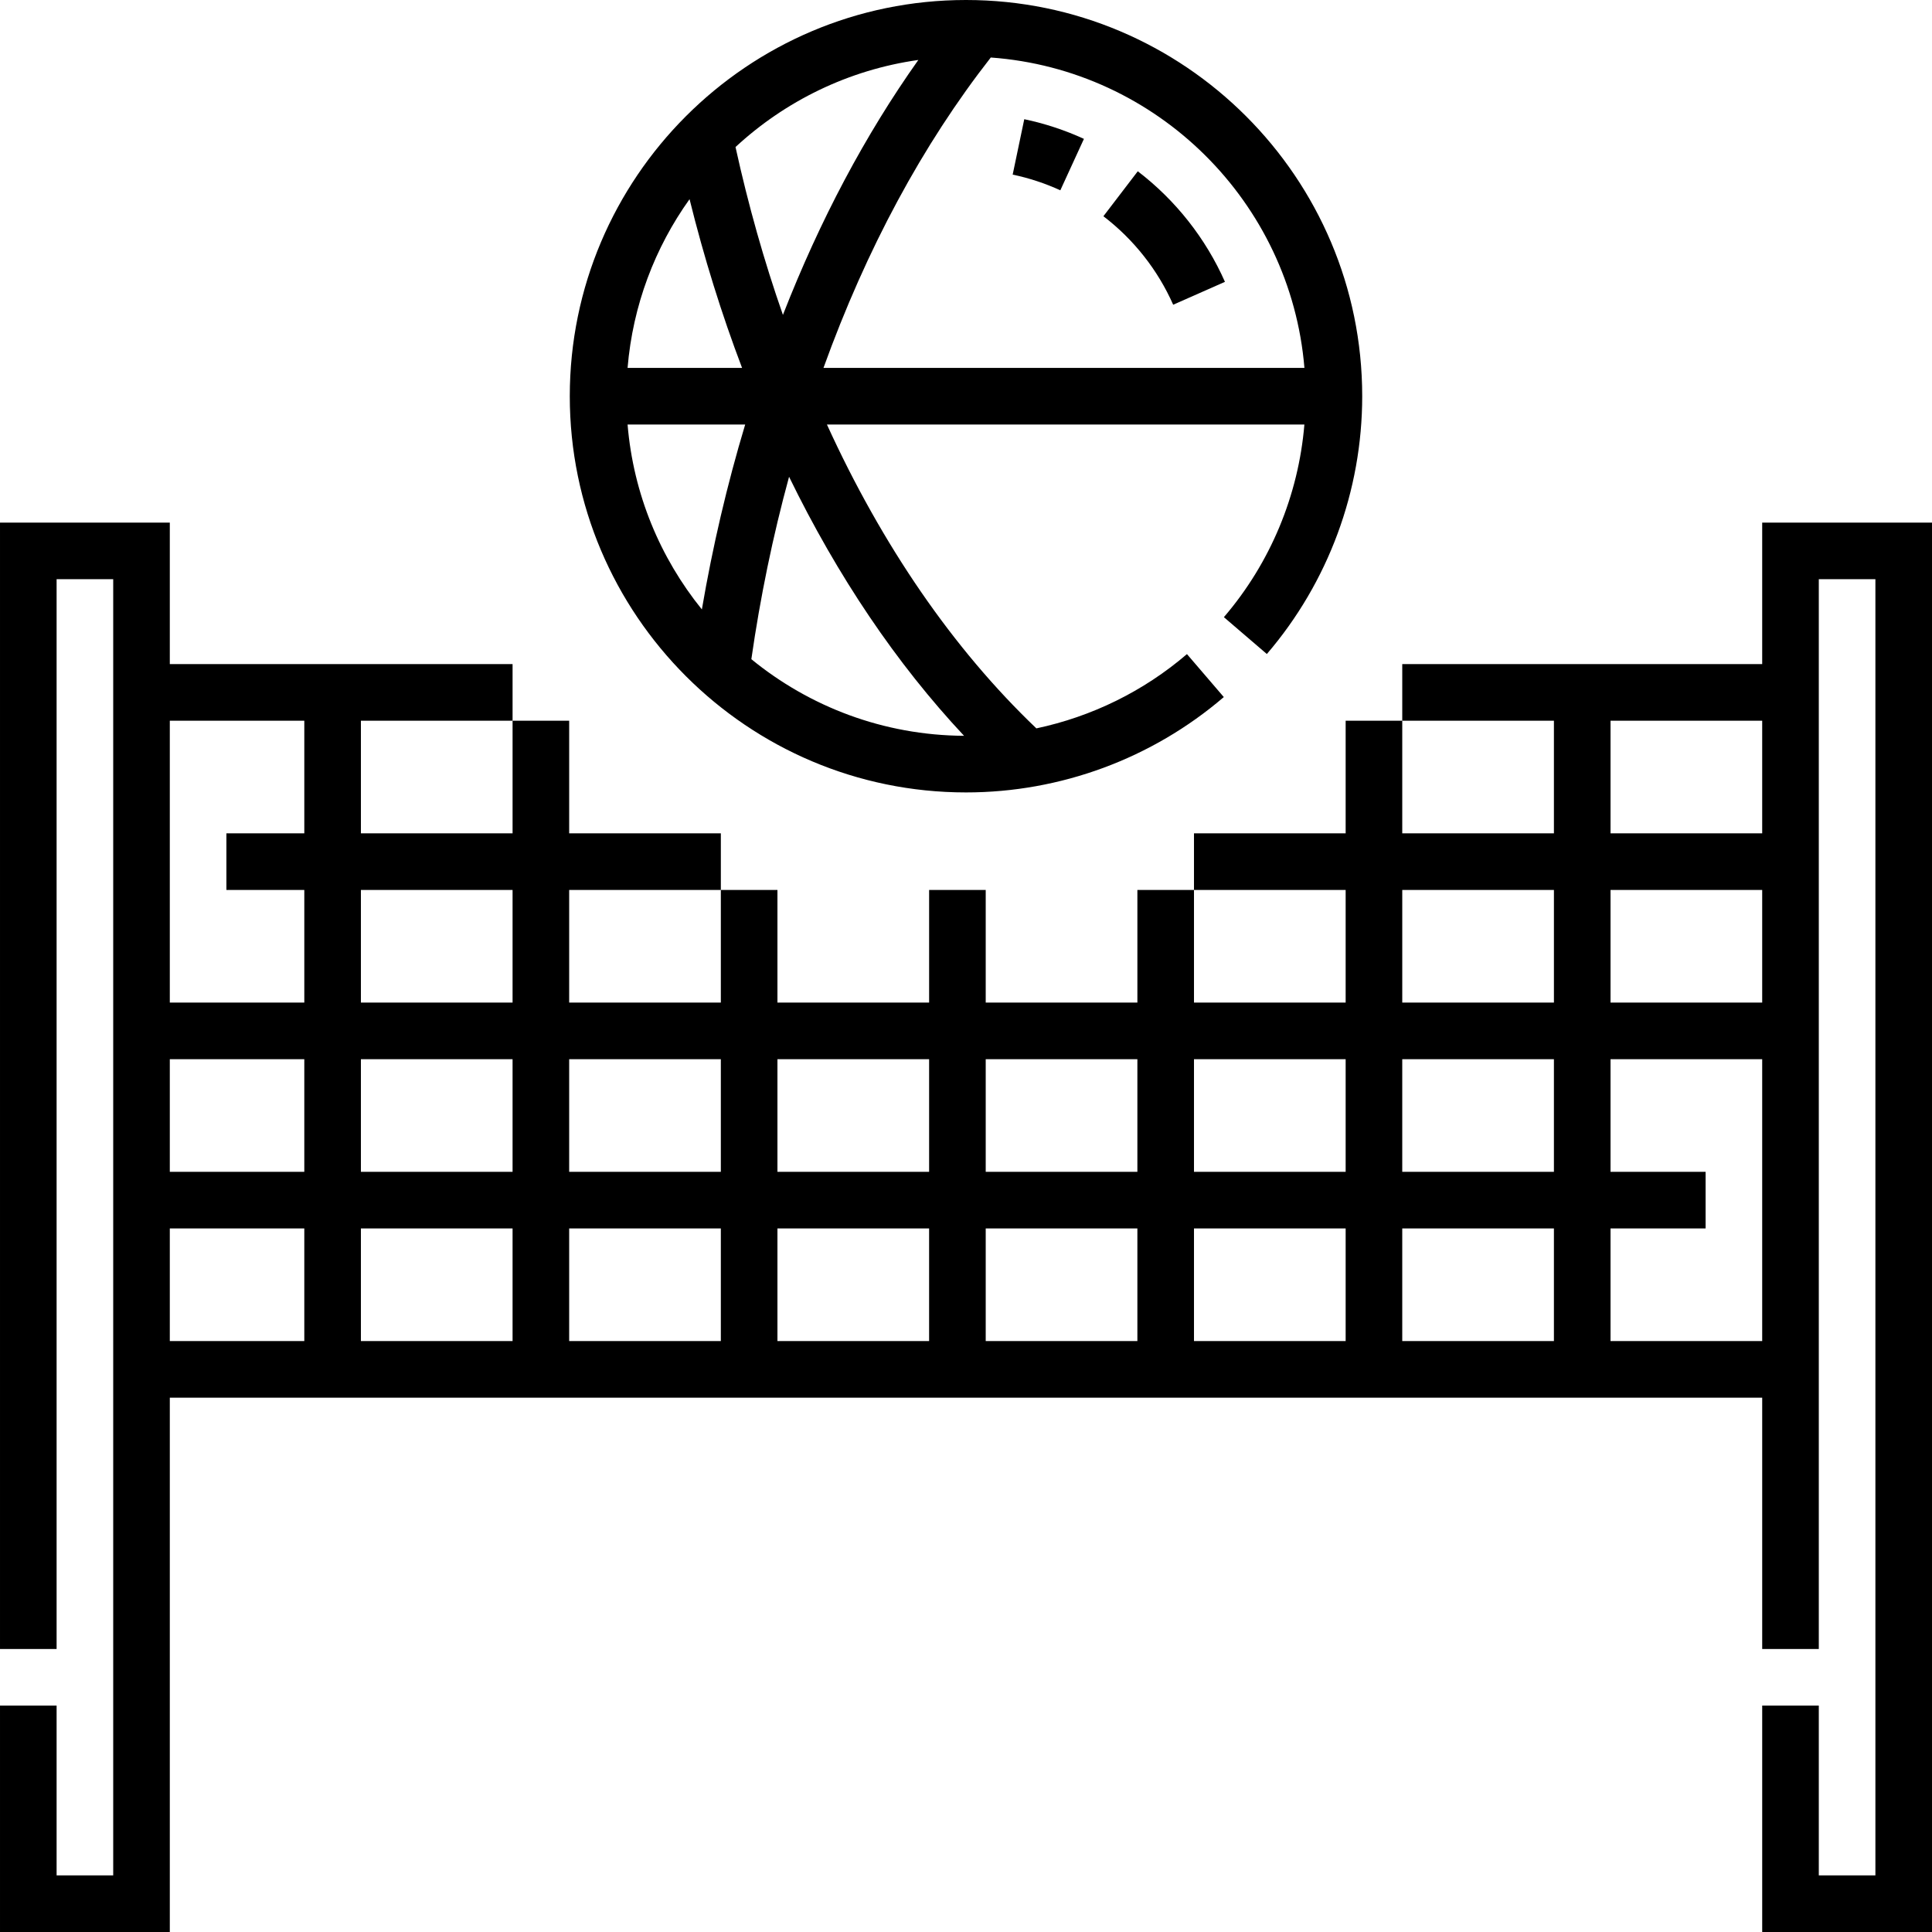 <?xml version="1.0" encoding="UTF-8"?>
<svg xmlns="http://www.w3.org/2000/svg" id="Capa_1" height="512" viewBox="0 0 512 512" width="512">
  <g>
    <path d="m467 138.496v37.5h-95.388v15h40.193v29.851h-40.193v-29.851h-15v29.851h-40.194v15h-15v29.851h-40.193v-29.851h-15v29.851h-40.195v-29.851h-14.999v-15h-40.194v-29.851h-15v29.851h-40.193v-29.851h40.193v-15h-90.837v-37.5h-45v298.504h15v-283.504h15l.001 343.504h-15.001v-45h-15v60h45.001v-141.603h421.999v66.603h15v-283.504h15v343.504h-15v-45h-15v60h45v-373.504zm-40.194 52.499h40.194v29.851h-40.194zm40.194 44.851v29.85h-40.194v-29.85zm-55.194 0v29.85h-40.193v-29.85zm-366.806 44.85h35.643v29.851h-35.643zm50.644 0h40.193v29.851h-40.193zm55.193 0h40.193v29.851h-40.193zm-15 44.85v29.85h-40.193v-29.85zm15 0h40.193v29.85h-40.193zm55.193 0h40.194v29.85h-40.194zm55.195 0h40.193v29.85h-40.193zm55.193 0h40.194v29.85h-40.194zm0-15v-29.851h40.194v29.851zm55.194 15h40.193v29.85h-40.193zm0-15v-29.851h40.193v29.851zm-55.194-74.7h40.194v29.85h-40.194zm-15 44.85v29.851h-40.193v-29.851zm-55.193 0v29.851h-40.195v-29.851zm-55.195-44.85v29.85h-40.193v-29.85zm-55.193 0v29.85h-40.193v-29.85zm-55.193-44.851v29.851h-20.644v15h20.644v29.85h-35.644v-74.701zm-35.644 134.551h35.643v29.85h-35.643zm381.806 29.85v-29.85h25.194v-15h-25.194v-29.851h40.194v74.701z"></path>
    <path d="m256 210.001c25.058 0 49.321-8.975 68.321-25.271l-9.766-11.386c-11.499 9.863-25.254 16.579-39.905 19.684-22.051-21.029-40.883-48.483-55.506-80.527h126.533c-1.572 18.777-9.002 36.676-21.334 51.055l11.385 9.765c16.297-19.001 25.272-43.265 25.272-68.32 0-57.898-47.104-105.001-105-105.001-57.897 0-105.001 47.103-105.001 105s47.104 105.001 105.001 105.001zm-59.344-112.501h-30.342c1.374-16.579 7.258-31.897 16.424-44.719 3.842 15.514 8.501 30.466 13.918 44.719zm-1.738-58.534c13.136-12.16 29.893-20.457 48.451-23.075-14.084 19.855-26.098 42.47-35.886 67.558-4.97-14.189-9.173-29.064-12.565-44.483zm2.563 73.534c-4.793 15.927-8.628 32.33-11.479 49.003-11.026-13.632-18.157-30.534-19.688-49.003zm58.001 82.494c-21.358-.121-40.976-7.718-56.367-20.303 2.357-16.411 5.696-32.594 9.996-48.34 12.821 26.316 28.457 49.524 46.371 68.643zm90.204-97.494h-127.457c11.387-31.556 26.276-59.165 44.337-82.26 44.091 3.196 79.474 38.293 83.12 82.26z"></path>
    <path d="m310.906 80.756 13.719-6.065c-5.086-11.504-13.075-21.637-23.103-29.303l-9.109 11.916c8.029 6.138 14.424 14.248 18.493 23.452z"></path>
    <path d="m280.997 50.435 6.256-13.633c-5.055-2.319-10.374-4.072-15.811-5.21l-3.072 14.682c4.342.909 8.59 2.309 12.627 4.161z"></path>
  </g>
</svg>
